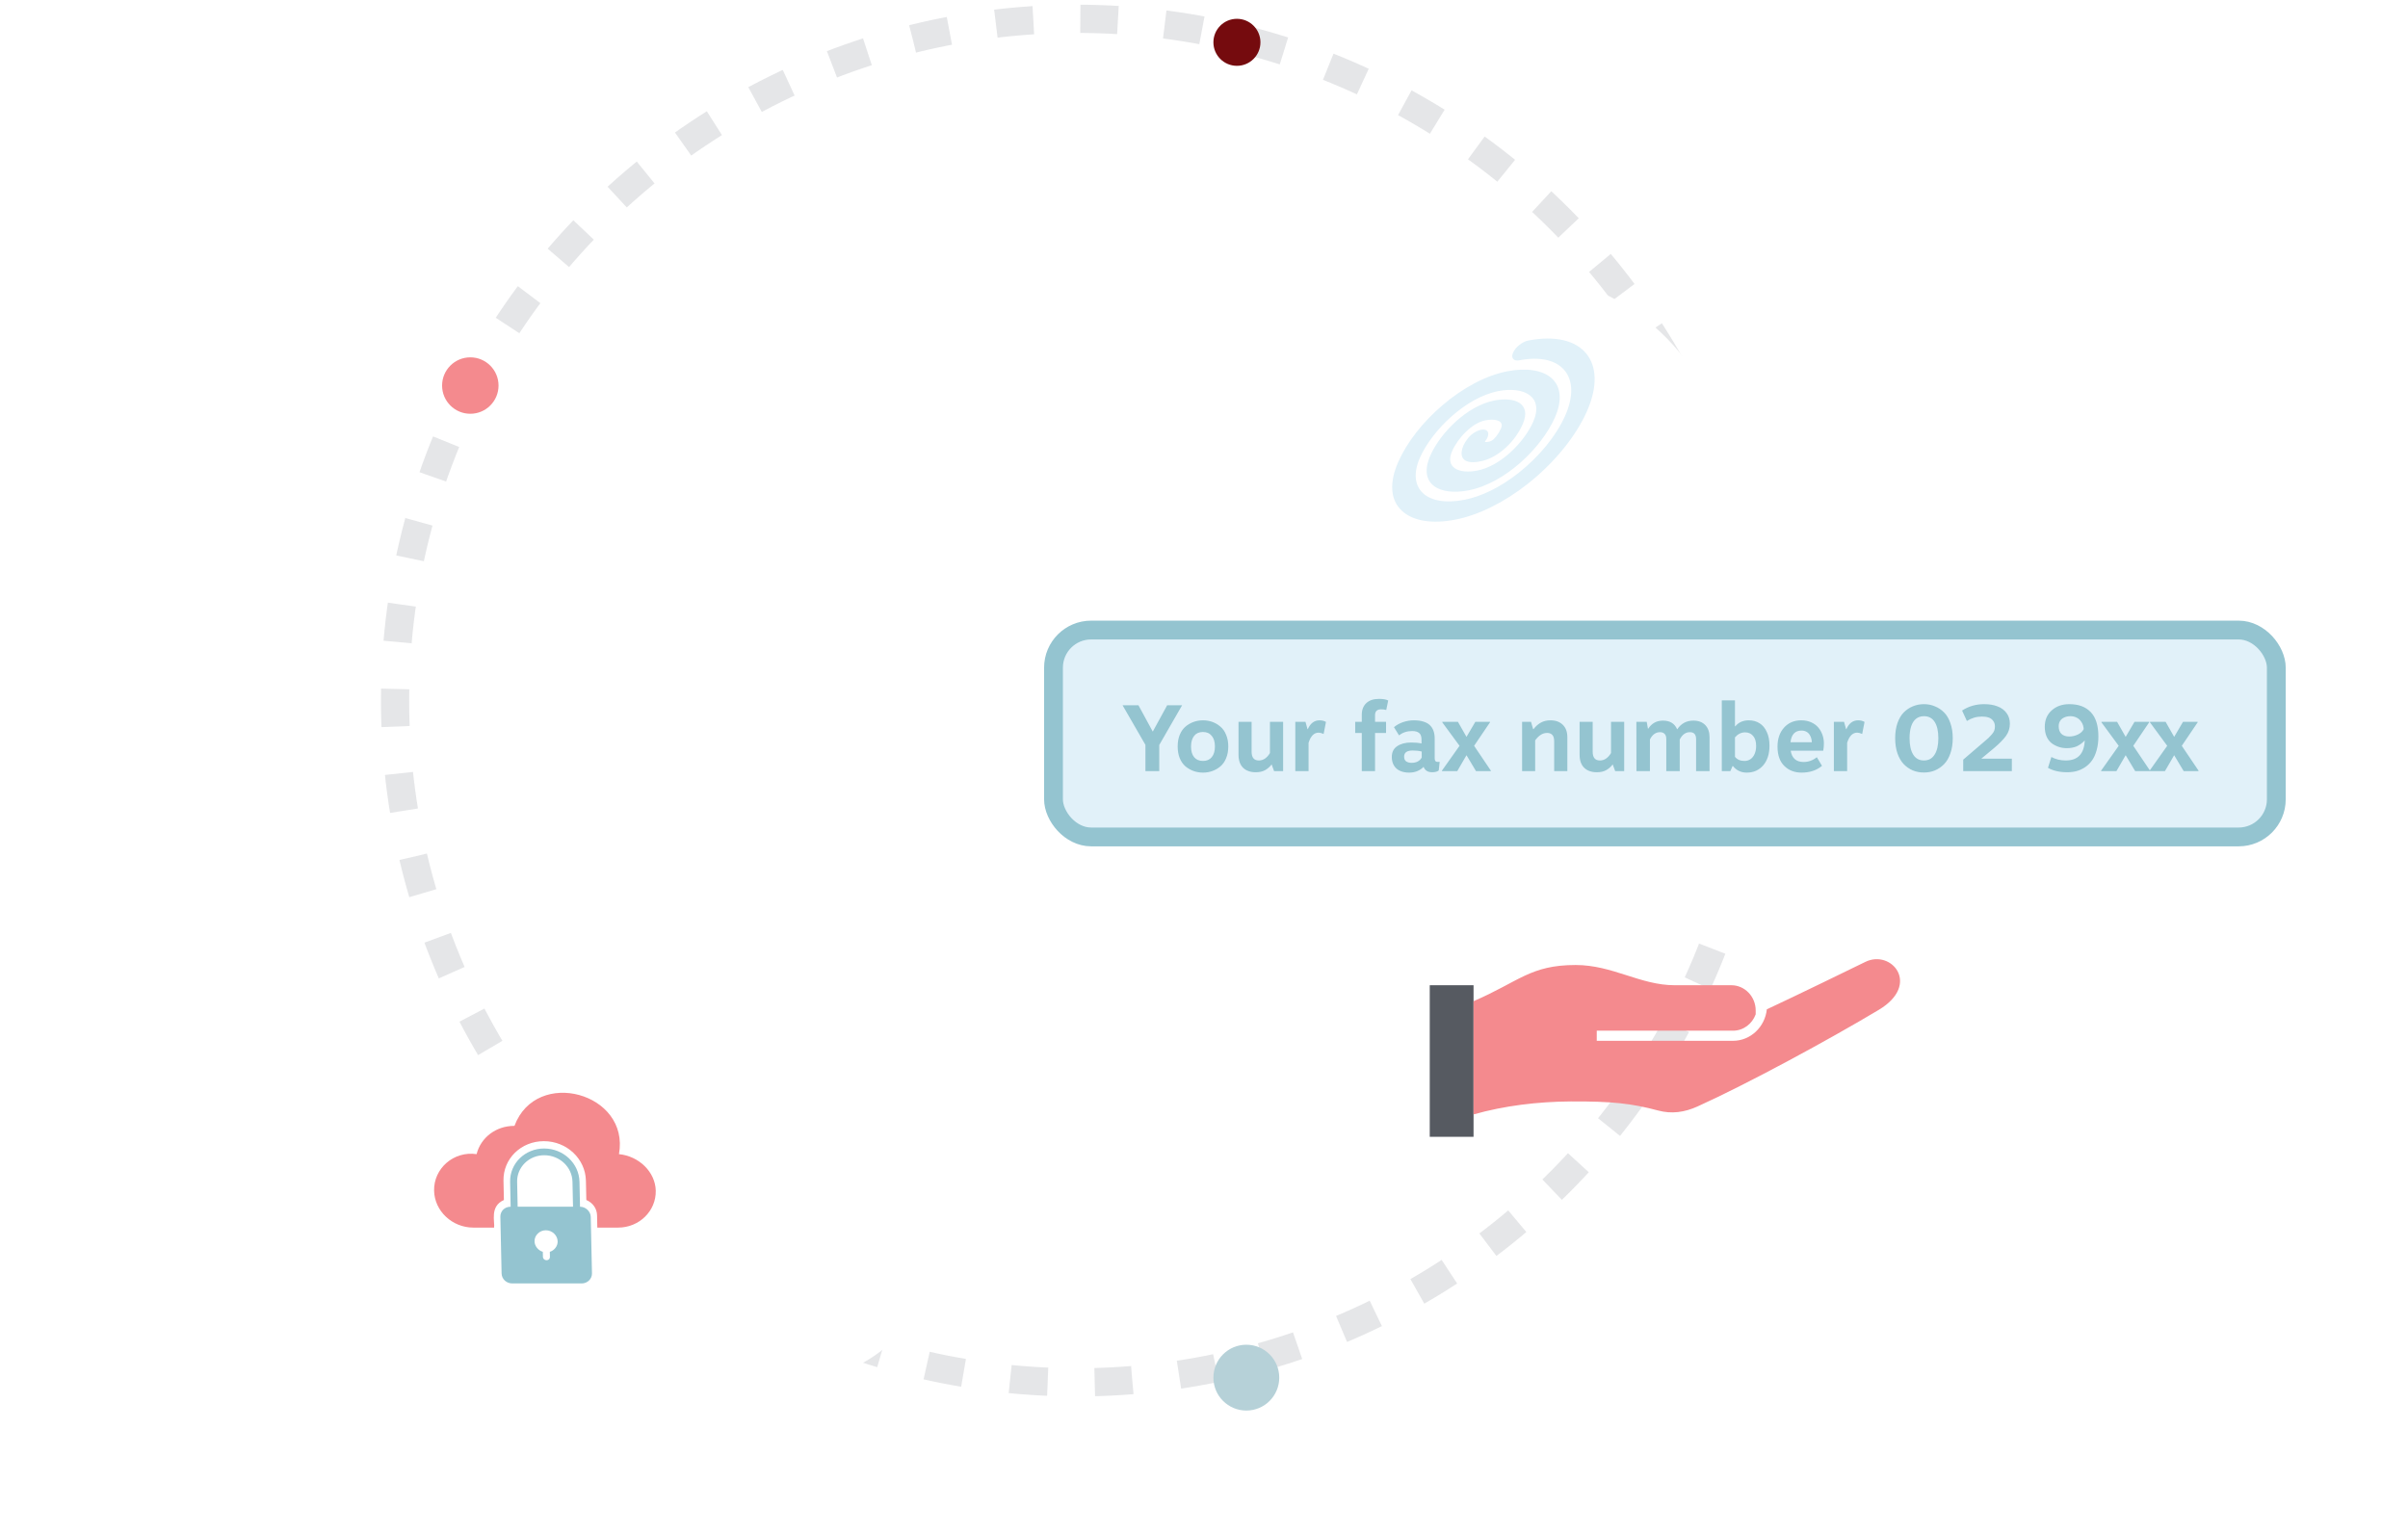 <svg xmlns="http://www.w3.org/2000/svg" width="256" height="163" fill="none" viewBox="0 0 256 163">
    <circle cx="114.5" cy="74.5" r="72.5" stroke="#CFD1D4" stroke-dasharray="4 5" stroke-width="3" opacity=".529"/>
    <g filter="url(#filter0_d)">
        <path fill="#fff" fill-rule="evenodd" d="M83.83 114.25c0 .198-.009.395-.018.592l.016-.001c8.472.024 15.323 6.337 15.3 14.102-.021 7.764-6.907 14.039-15.379 14.015-.529-.002-1.051-.028-1.566-.078l-51.625-.145c-.47.046-.947.071-1.431.069-7.25-.02-13.112-5.423-13.093-12.067.019-6.644 5.91-12.013 13.16-11.993 2.449.007 4.737.629 6.695 1.704.486-6.253 6.18-11.179 13.124-11.159 1.692.005 3.308.306 4.792.845 1.907-5.794 7.782-10.005 14.724-9.986 8.473.024 15.323 6.337 15.3 14.102z" clip-rule="evenodd"/>
    </g>
    <path fill="#F48A8E" d="M65.803 122.732c1.188-6.505-8.776-9.262-11.11-3.005h-.037c-1.915 0-3.546 1.237-3.987 3.005-2.438-.354-4.57 1.52-4.52 3.888.045 2.157 1.924 3.924 4.17 3.924h2.21c.097-.601-.49-2.262 1.042-2.934l-.044-2.05c-.05-2.333 1.863-4.207 4.293-4.207s4.422 1.874 4.47 4.207l.044 2.05c.669.283 1.124.884 1.14 1.626l.027 1.308h2.21c2.245 0 4.05-1.767 4.003-3.924-.041-1.979-1.771-3.676-3.911-3.888z"/>
    <path fill="#94C4D0" d="M61.664 128.324l-.057-2.649c-.043-1.968-1.716-3.542-3.764-3.542-2.012 0-3.654 1.574-3.611 3.542l.057 2.649c-.633 0-1.107.465-1.094 1.073l.13 6.012c.013.608.507 1.073 1.14 1.073h7.375c.596 0 1.107-.465 1.094-1.073l-.13-6.012c-.012-.572-.544-1.073-1.14-1.073zm-3.211 4.795l.011.536c.005.215-.141.358-.364.358-.187 0-.376-.143-.38-.358l-.012-.536c-.488-.143-.87-.609-.88-1.11-.015-.644.532-1.181 1.203-1.181.67 0 1.24.537 1.254 1.181.011.501-.351.967-.832 1.11zm2.466-4.795h-5.885l-.057-2.649c-.033-1.538 1.242-2.826 2.881-2.826 1.639 0 2.97 1.252 3.004 2.826l.057 2.649z"/>
    <g filter="url(#filter1_d)">
        <path fill="#fff" fill-rule="evenodd" d="M137.262 48.01c0 .326.012.648.025.97l-.025-.001c-12.847 0-23.262 10.302-23.262 23.01C114 84.699 124.415 95 137.262 95c.803 0 1.595-.04 2.376-.12h78.286c.713.078 1.436.12 2.17.12C231.088 95 240 86.184 240 75.309c0-10.875-8.912-19.69-19.906-19.69-3.712 0-7.185 1.007-10.16 2.757-.709-10.237-9.323-18.325-19.853-18.325-2.566 0-5.017.486-7.27 1.361C179.943 31.921 171.053 25 160.525 25c-12.848 0-23.263 10.302-23.263 23.01z" clip-rule="evenodd"/>
    </g>
    <path fill="#E1F1F9" fill-rule="evenodd" d="M162.488 36.209c-.635.122-1.361.691-1.624 1.276-.261.58.041.953.676.828 4.514-.863 6.688 1.792 4.845 5.919-.948 2.123-2.758 4.338-4.966 6.076-1.909 1.5-3.898 2.485-5.753 2.844-4.056.786-6.159-1.245-4.69-4.523 1.28-2.858 4.825-6.362 8.323-7.04 2.715-.528 4.898.582 3.684 3.299-.963 2.152-3.442 4.668-5.925 5.152-1.937.38-3.469-.294-2.677-2.073.614-1.383 2.103-2.986 3.53-3.269.924-.185 2.05-.04 1.661.865-.212.493-.736 1.274-1.181 1.383-.339.078-.484.061-.518.045.002-.029.005-.045.007-.054l.042-.06c.449-.59.39-1.121-.13-1.19-.521-.066-1.307.358-1.756.95-.41.537-.605.97-.647 1.442-.085.936.733 1.29 2.187.94 1.718-.407 3.493-2.028 4.317-3.94.947-2.197-.868-2.92-3.055-2.484-2.868.574-5.691 3.412-6.764 5.823-1.375 3.095.975 4.326 4.046 3.727 3.923-.769 7.742-4.52 9.166-7.707.821-1.83.689-3.342-.372-4.255-.965-.833-2.671-1.087-4.673-.699-2.229.433-4.68 1.719-6.901 3.619-2.084 1.782-3.742 3.904-4.667 5.97-1.003 2.239-.874 4.103.367 5.248 1.172 1.086 3.191 1.419 5.683.936 2.444-.476 5.165-1.817 7.66-3.779 2.812-2.212 5.111-5.018 6.307-7.697 2.358-5.281-.423-8.678-6.202-7.572z" clip-rule="evenodd"/>
    <path fill="#565A61" fill-rule="evenodd" d="M156.656 104.77H152v16.119h4.656V104.77z" clip-rule="evenodd"/>
    <path fill="#F48A8E" fill-rule="evenodd" d="M198.313 102.287c-1.211.593-7.44 3.633-10.477 5.046-.199 1.88-1.735 3.347-3.597 3.347h-14.485v-1.075h14.485c1.106 0 2.044-.728 2.413-1.744v-.405c0-1.48-1.162-2.686-2.587-2.686h-6.029c-3.656 0-6.592-2.15-10.524-2.15-4.817 0-6.008 1.756-10.856 3.847v12.042c3.24-.922 6.814-1.361 10.338-1.381 4.327-.025 6.483.21 9.282.964 1.446.39 2.811.191 4.182-.426 5.287-2.386 14.043-7.139 19.282-10.28 4.504-2.7 1.342-6.457-1.427-5.099z" clip-rule="evenodd"/>
    <rect width="130" height="22" x="112" y="67" fill="#E1F1F9" stroke="#94C4D0" stroke-width="2" rx="4"/>
    <path fill="#94C4D0" d="M123.243 79.22V82h-1.47v-2.79l-2.43-4.21h1.69l1.52 2.8 1.53-2.8h1.59l-2.43 4.22zm3.648-2.45c.314-.113.647-.17 1-.17.354 0 .687.057 1 .17.314.113.597.28.85.5.26.213.464.503.61.87.154.36.23.773.23 1.24 0 .467-.076.883-.23 1.25-.146.36-.35.65-.61.87-.253.213-.536.377-.85.49-.313.113-.646.17-1 .17-.353 0-.686-.057-1-.17-.313-.113-.6-.277-.86-.49-.253-.22-.456-.51-.61-.87-.146-.367-.22-.783-.22-1.25 0-.467.074-.88.22-1.24.154-.367.357-.657.61-.87.26-.22.547-.387.86-.5zm1 1.07c-.2 0-.38.033-.54.1-.153.067-.283.167-.39.3-.106.127-.19.287-.25.48s-.09.413-.09.66c0 .493.11.873.33 1.14.227.267.54.4.94.4.4 0 .71-.133.93-.4.227-.273.34-.653.34-1.14 0-.487-.113-.863-.34-1.13-.22-.273-.53-.41-.93-.41zm7.56 4.16l-.26-.71c-.2.26-.433.463-.7.61-.26.147-.59.22-.99.22-.573 0-1.023-.16-1.35-.48-.32-.32-.48-.777-.48-1.37v-3.51h1.39v3.18c0 .62.257.93.77.93.467 0 .86-.263 1.18-.79v-3.32h1.4V82h-.96zm4.836-5.4c.26 0 .486.057.68.17l-.25 1.28c-.214-.093-.39-.14-.53-.14-.487 0-.844.36-1.07 1.08V82h-1.41v-5.24h1.08l.22.78h.03c.273-.627.69-.94 1.25-.94zm6.327-2.28c.42 0 .743.057.97.17l-.21 1.01c-.167-.047-.347-.07-.54-.07-.433 0-.65.207-.65.62v.71h1.17v1.19h-1.17V82h-1.41v-4.05h-.7v-1.19h.7v-.75c0-.52.157-.93.47-1.23.32-.307.777-.46 1.37-.46zm3.691 2.28c.387 0 .72.043 1 .13.28.08.51.203.69.37.18.167.313.37.4.61.087.24.13.52.13.84v2.09c0 .253.093.38.28.38h.25l-.1.91c-.147.127-.38.19-.7.19-.46 0-.763-.19-.91-.57-.4.407-.913.61-1.54.61-.347 0-.657-.057-.93-.17-.273-.113-.493-.297-.66-.55-.167-.26-.25-.573-.25-.94 0-.513.19-.897.57-1.15.38-.26.877-.39 1.49-.39.427 0 .793.033 1.1.1v-.4c0-.34-.083-.577-.25-.71-.167-.14-.417-.21-.75-.21-.54 0-1.003.153-1.39.46l-.54-.87c.273-.233.597-.413.97-.54.38-.127.76-.19 1.14-.19zm-.12 3.21c-.607 0-.91.217-.91.65 0 .233.073.403.22.51.153.1.343.15.57.15.507 0 .867-.187 1.08-.56v-.64c-.267-.073-.587-.11-.96-.11zm8.221-3l-1.69 2.5 1.78 2.64V82h-1.58l-1.01-1.69-.98 1.69h-1.63v-.05l1.87-2.64-1.83-2.49v-.06h1.66l.91 1.6.94-1.6h1.56v.05zm6.422-.21c.553 0 .99.157 1.31.47.327.313.49.757.49 1.33V82h-1.4v-3.15c0-.333-.067-.567-.2-.7-.127-.14-.31-.21-.55-.21-.467 0-.89.263-1.27.79V82h-1.39v-5.24h.95l.22.77h.05c.12-.16.243-.293.37-.4.127-.113.263-.21.41-.29.147-.08.303-.14.47-.18.167-.04.347-.06.54-.06zm6.883 5.4l-.26-.71c-.2.26-.433.463-.7.61-.26.147-.59.22-.99.22-.573 0-1.023-.16-1.35-.48-.32-.32-.48-.777-.48-1.37v-3.51h1.39v3.18c0 .62.257.93.77.93.467 0 .86-.263 1.18-.79v-3.32h1.4V82h-.96zm8.315-5.37c.534 0 .954.157 1.26.47.307.313.46.747.46 1.3V82h-1.43v-3.4c0-.493-.22-.74-.66-.74-.453 0-.813.26-1.08.78V82h-1.43v-3.42c0-.247-.06-.427-.18-.54-.12-.12-.28-.18-.48-.18-.46 0-.82.26-1.08.78V82h-1.43l-.01-5.24h1.1l.13.72h.04c.367-.567.887-.85 1.56-.85.74 0 1.244.31 1.51.93.414-.62.987-.93 1.72-.93zm4.422.61h.03c.354-.427.834-.64 1.44-.64.434 0 .814.103 1.14.31.327.2.584.507.77.92.194.407.29.893.29 1.46 0 .88-.223 1.58-.67 2.1-.446.513-1.026.77-1.74.77-.613 0-1.103-.23-1.47-.69h-.05l-.23.53h-.91v-7.52h1.4v2.76zm1.08.64c-.413 0-.773.177-1.08.53v2.07c.234.293.57.44 1.01.44.24 0 .454-.063.64-.19.187-.127.334-.313.44-.56.107-.247.16-.53.16-.85 0-.46-.106-.813-.32-1.06-.213-.253-.496-.38-.85-.38zm8.373 1.18c0 .287-.024.543-.07.77h-3.46c.133.8.59 1.2 1.37 1.2.526 0 .996-.17 1.41-.51l.55.92c-.574.48-1.297.72-2.17.72-.747 0-1.36-.237-1.84-.71s-.72-1.157-.72-2.05c0-.833.23-1.507.69-2.02.466-.52 1.076-.78 1.83-.78.393 0 .746.07 1.06.21.313.14.566.327.76.56.193.233.34.493.44.78.1.287.15.59.15.91zm-3.55-.13h2.27c-.014-.253-.067-.473-.16-.66-.087-.187-.21-.33-.37-.43-.16-.1-.35-.15-.57-.15-.687 0-1.077.413-1.17 1.24zm7.192-2.33c.26 0 .486.057.68.17l-.25 1.28c-.214-.093-.39-.14-.53-.14-.487 0-.844.36-1.07 1.08V82h-1.41v-5.24h1.08l.22.78h.03c.273-.627.69-.94 1.25-.94zm5.817-1.49c.367-.153.757-.23 1.17-.23.42 0 .81.077 1.17.23.367.147.693.363.98.65.287.287.51.667.67 1.14.167.467.25 1 .25 1.6 0 .6-.083 1.137-.25 1.61-.16.473-.383.857-.67 1.15-.287.293-.613.517-.98.67-.36.147-.75.22-1.17.22-.413 0-.803-.073-1.17-.22-.36-.153-.683-.377-.97-.67-.28-.293-.503-.677-.67-1.15-.16-.473-.24-1.01-.24-1.61 0-.6.08-1.133.24-1.6.167-.473.39-.853.67-1.14.287-.287.61-.503.97-.65zm1.18 1.05c-.333 0-.617.093-.85.28-.227.187-.397.453-.51.8-.113.347-.17.767-.17 1.26 0 .747.13 1.33.39 1.75.26.413.64.62 1.14.62.493 0 .87-.207 1.13-.62.267-.42.4-1.003.4-1.75 0-.747-.13-1.323-.39-1.73-.26-.407-.64-.61-1.14-.61zm6.404-1.28c.547 0 1.02.08 1.42.24.407.153.727.39.96.71.233.313.35.69.35 1.13 0 .473-.133.9-.4 1.28-.267.373-.69.807-1.27 1.3l-1.37 1.14h3.25V82h-5.17v-1.22l1.95-1.67c.053-.047.123-.107.21-.18l.52-.45c.107-.1.223-.223.35-.37.133-.153.223-.293.27-.42.047-.133.07-.28.07-.44 0-.24-.063-.44-.19-.6-.12-.167-.28-.283-.48-.35-.2-.067-.437-.1-.71-.1-.58 0-1.113.157-1.6.47l-.51-1.11c.693-.453 1.477-.68 2.35-.68zm9.05 0c.98 0 1.74.283 2.28.85.54.567.81 1.43.81 2.59 0 .54-.064 1.03-.19 1.47-.12.433-.284.793-.49 1.08-.207.287-.454.527-.74.72-.287.187-.587.323-.9.41-.307.08-.637.12-.99.12-.827 0-1.51-.157-2.05-.47l.36-1.15c.466.247.976.37 1.53.37 1.286 0 1.96-.71 2.02-2.13-.274.287-.56.497-.86.63-.3.127-.654.19-1.06.19-.287 0-.564-.043-.83-.13-.267-.087-.517-.213-.75-.38-.227-.173-.41-.41-.55-.71-.134-.307-.2-.657-.2-1.05 0-.727.246-1.31.74-1.75.493-.44 1.116-.66 1.87-.66zm.12 1.28c-.254 0-.477.047-.67.14-.194.087-.34.213-.44.38-.094.16-.14.343-.14.55 0 .347.096.617.29.81.2.187.476.28.83.28.32 0 .626-.07.92-.21.3-.147.506-.34.62-.58-.02-.3-.104-.553-.25-.76-.14-.213-.31-.367-.51-.46-.2-.1-.417-.15-.65-.15zm8.37.65l-1.69 2.5 1.78 2.64V82h-1.58l-1.01-1.69-.98 1.69h-1.63v-.05l1.87-2.64-1.83-2.49v-.06h1.66l.91 1.6.94-1.6h1.56v.05zm5.157 0l-1.69 2.5 1.78 2.64V82h-1.58l-1.01-1.69-.98 1.69h-1.63v-.05l1.87-2.64-1.83-2.49v-.06h1.66l.91 1.6.94-1.6h1.56v.05z"/>
    <circle cx="50" cy="41" r="3" fill="#F48A8E"/>
    <circle cx="131.5" cy="4.5" r="2.5" fill="#750B0E"/>
    <circle cx="132.5" cy="146.5" r="3.5" fill="#B6D1D8"/>
    <defs>
        <filter id="filter0_d" width="115.095" height="74.81" x=".034" y="88.148" color-interpolation-filters="sRGB" filterUnits="userSpaceOnUse">
            <feFlood flood-opacity="0" result="BackgroundImageFix"/>
            <feColorMatrix in="SourceAlpha" values="0 0 0 0 0 0 0 0 0 0 0 0 0 0 0 0 0 0 127 0"/>
            <feOffset dy="4"/>
            <feGaussianBlur stdDeviation="8"/>
            <feColorMatrix values="0 0 0 0 0 0 0 0 0 0 0 0 0 0 0 0 0 0 0.14 0"/>
            <feBlend in2="BackgroundImageFix" result="effect1_dropShadow"/>
            <feBlend in="SourceGraphic" in2="effect1_dropShadow" result="shape"/>
        </filter>
        <filter id="filter1_d" width="158" height="102" x="98" y="13" color-interpolation-filters="sRGB" filterUnits="userSpaceOnUse">
            <feFlood flood-opacity="0" result="BackgroundImageFix"/>
            <feColorMatrix in="SourceAlpha" values="0 0 0 0 0 0 0 0 0 0 0 0 0 0 0 0 0 0 127 0"/>
            <feOffset dy="4"/>
            <feGaussianBlur stdDeviation="8"/>
            <feColorMatrix values="0 0 0 0 0 0 0 0 0 0 0 0 0 0 0 0 0 0 0.14 0"/>
            <feBlend in2="BackgroundImageFix" result="effect1_dropShadow"/>
            <feBlend in="SourceGraphic" in2="effect1_dropShadow" result="shape"/>
        </filter>
    </defs>
</svg>
